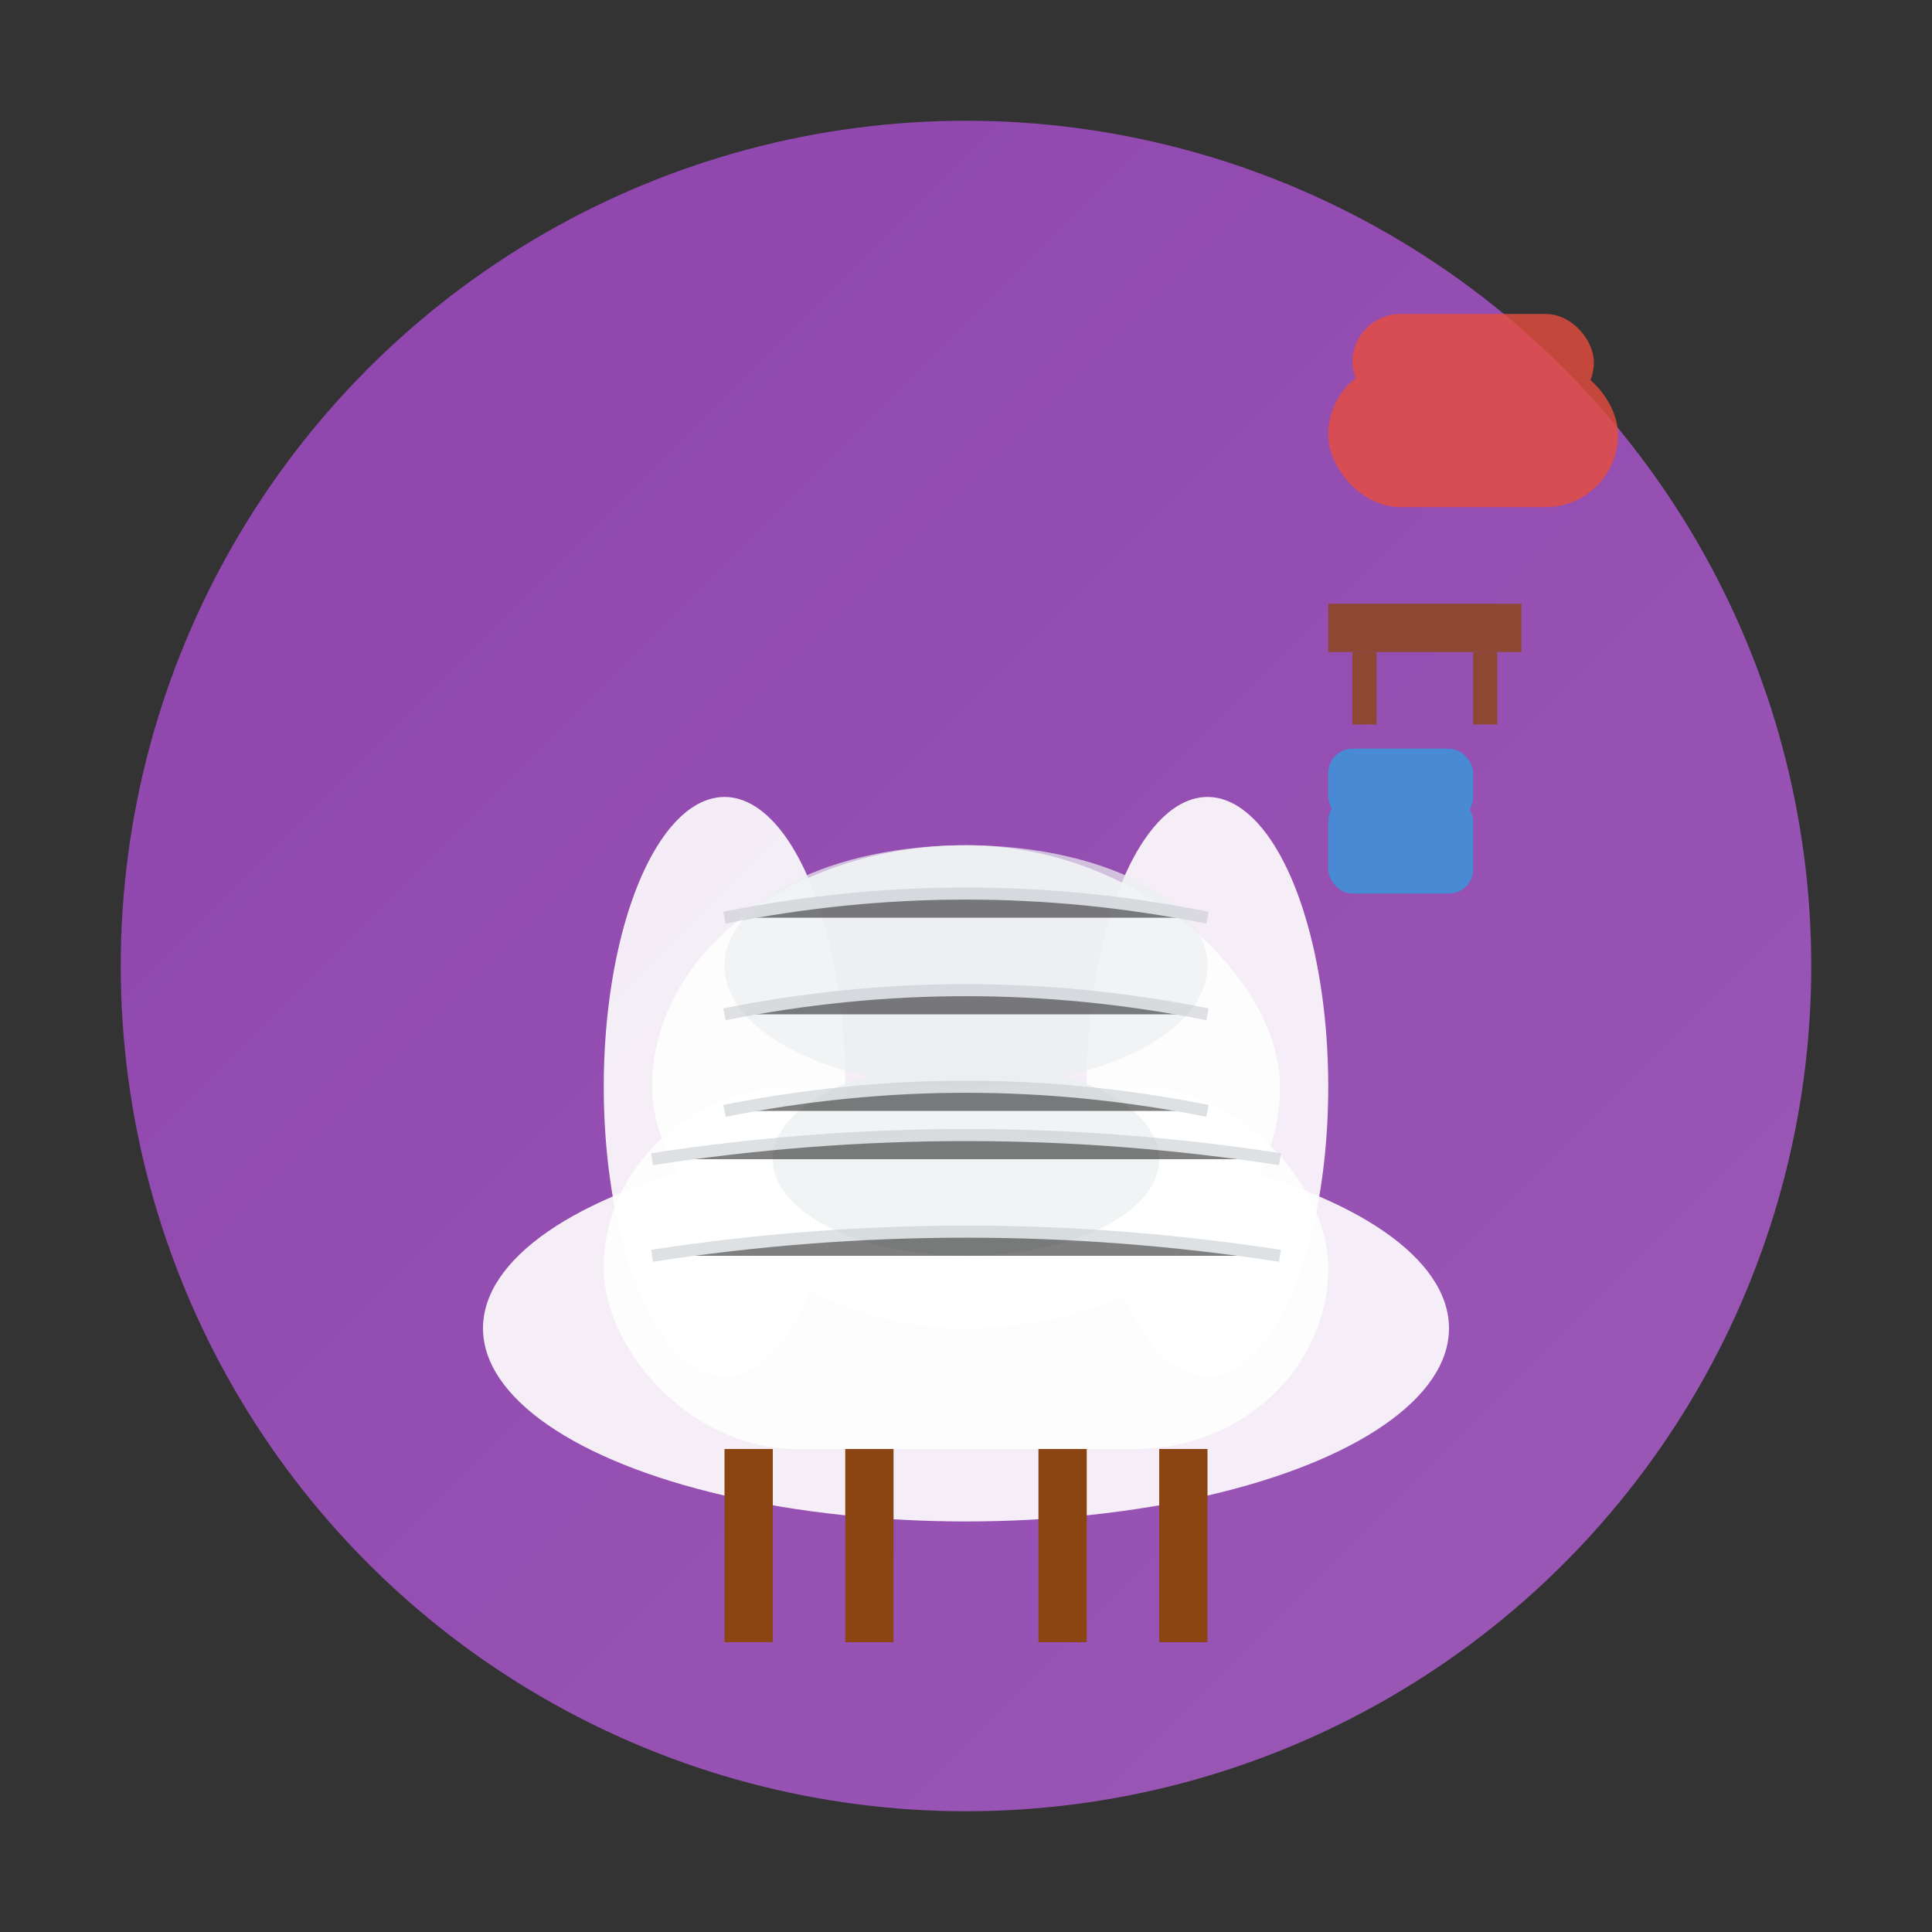 <svg xmlns="http://www.w3.org/2000/svg" viewBox="0 0 80 80" width="80" height="80">
  <rect x="0" y="0" width="80" height="80" fill="#333333" stroke="none"/>
  <defs>
    <linearGradient id="furnitureGradient" x1="0%" y1="0%" x2="100%" y2="100%">
      <stop offset="0%" style="stop-color:#8e44ad;stop-opacity:1" />
      <stop offset="100%" style="stop-color:#9b59b6;stop-opacity:1" />
    </linearGradient>
  </defs>
  
  <!-- Background circle -->
  <circle cx="40" cy="40" r="35" fill="url(#furnitureGradient)"/>
  
  <!-- Armchair -->
  <g transform="translate(15, 20)">
    <!-- Chair base -->
    <ellipse cx="25" cy="35" rx="20" ry="8" fill="#ffffff" opacity="0.9"/>
    
    <!-- Seat -->
    <rect x="10" y="25" width="30" height="15" rx="8" fill="#ffffff" opacity="0.9"/>
    
    <!-- Backrest -->
    <rect x="12" y="15" width="26" height="20" rx="13" fill="#ffffff" opacity="0.9"/>
    
    <!-- Left armrest -->
    <ellipse cx="15" cy="25" rx="5" ry="12" fill="#ffffff" opacity="0.9"/>
    
    <!-- Right armrest -->
    <ellipse cx="35" cy="25" rx="5" ry="12" fill="#ffffff" opacity="0.9"/>
    
    <!-- Chair legs -->
    <rect x="15" y="40" width="2" height="8" fill="#8b4513"/>
    <rect x="20" y="40" width="2" height="8" fill="#8b4513"/>
    <rect x="28" y="40" width="2" height="8" fill="#8b4513"/>
    <rect x="33" y="40" width="2" height="8" fill="#8b4513"/>
    
    <!-- Cushion details -->
    <ellipse cx="25" cy="28" rx="8" ry="4" fill="#ecf0f1" opacity="0.7"/>
    <ellipse cx="25" cy="20" rx="10" ry="5" fill="#ecf0f1" opacity="0.7"/>
    
    <!-- Fabric texture lines -->
    <g stroke="#bdc3c7" stroke-width="0.5" opacity="0.5">
      <path d="M15,18 Q25,16 35,18"/>
      <path d="M15,22 Q25,20 35,22"/>
      <path d="M15,26 Q25,24 35,26"/>
      <path d="M12,28 Q25,26 38,28"/>
      <path d="M12,32 Q25,30 38,32"/>
    </g>
  </g>
  
  <!-- Furniture variety indicator -->
  <g transform="translate(55, 15)" opacity="0.8">
    <!-- Small sofa -->
    <rect x="0" y="0" width="12" height="6" rx="3" fill="#e74c3c"/>
    <rect x="1" y="-2" width="10" height="4" rx="2" fill="#e74c3c"/>
    
    <!-- Small table -->
    <rect x="0" y="10" width="8" height="2" fill="#8b4513"/>
    <rect x="1" y="12" width="1" height="3" fill="#8b4513"/>
    <rect x="6" y="12" width="1" height="3" fill="#8b4513"/>
    
    <!-- Small chair -->
    <rect x="0" y="18" width="6" height="4" rx="1" fill="#3498db"/>
    <rect x="0" y="16" width="6" height="3" rx="1" fill="#3498db"/>
  </g>
</svg>